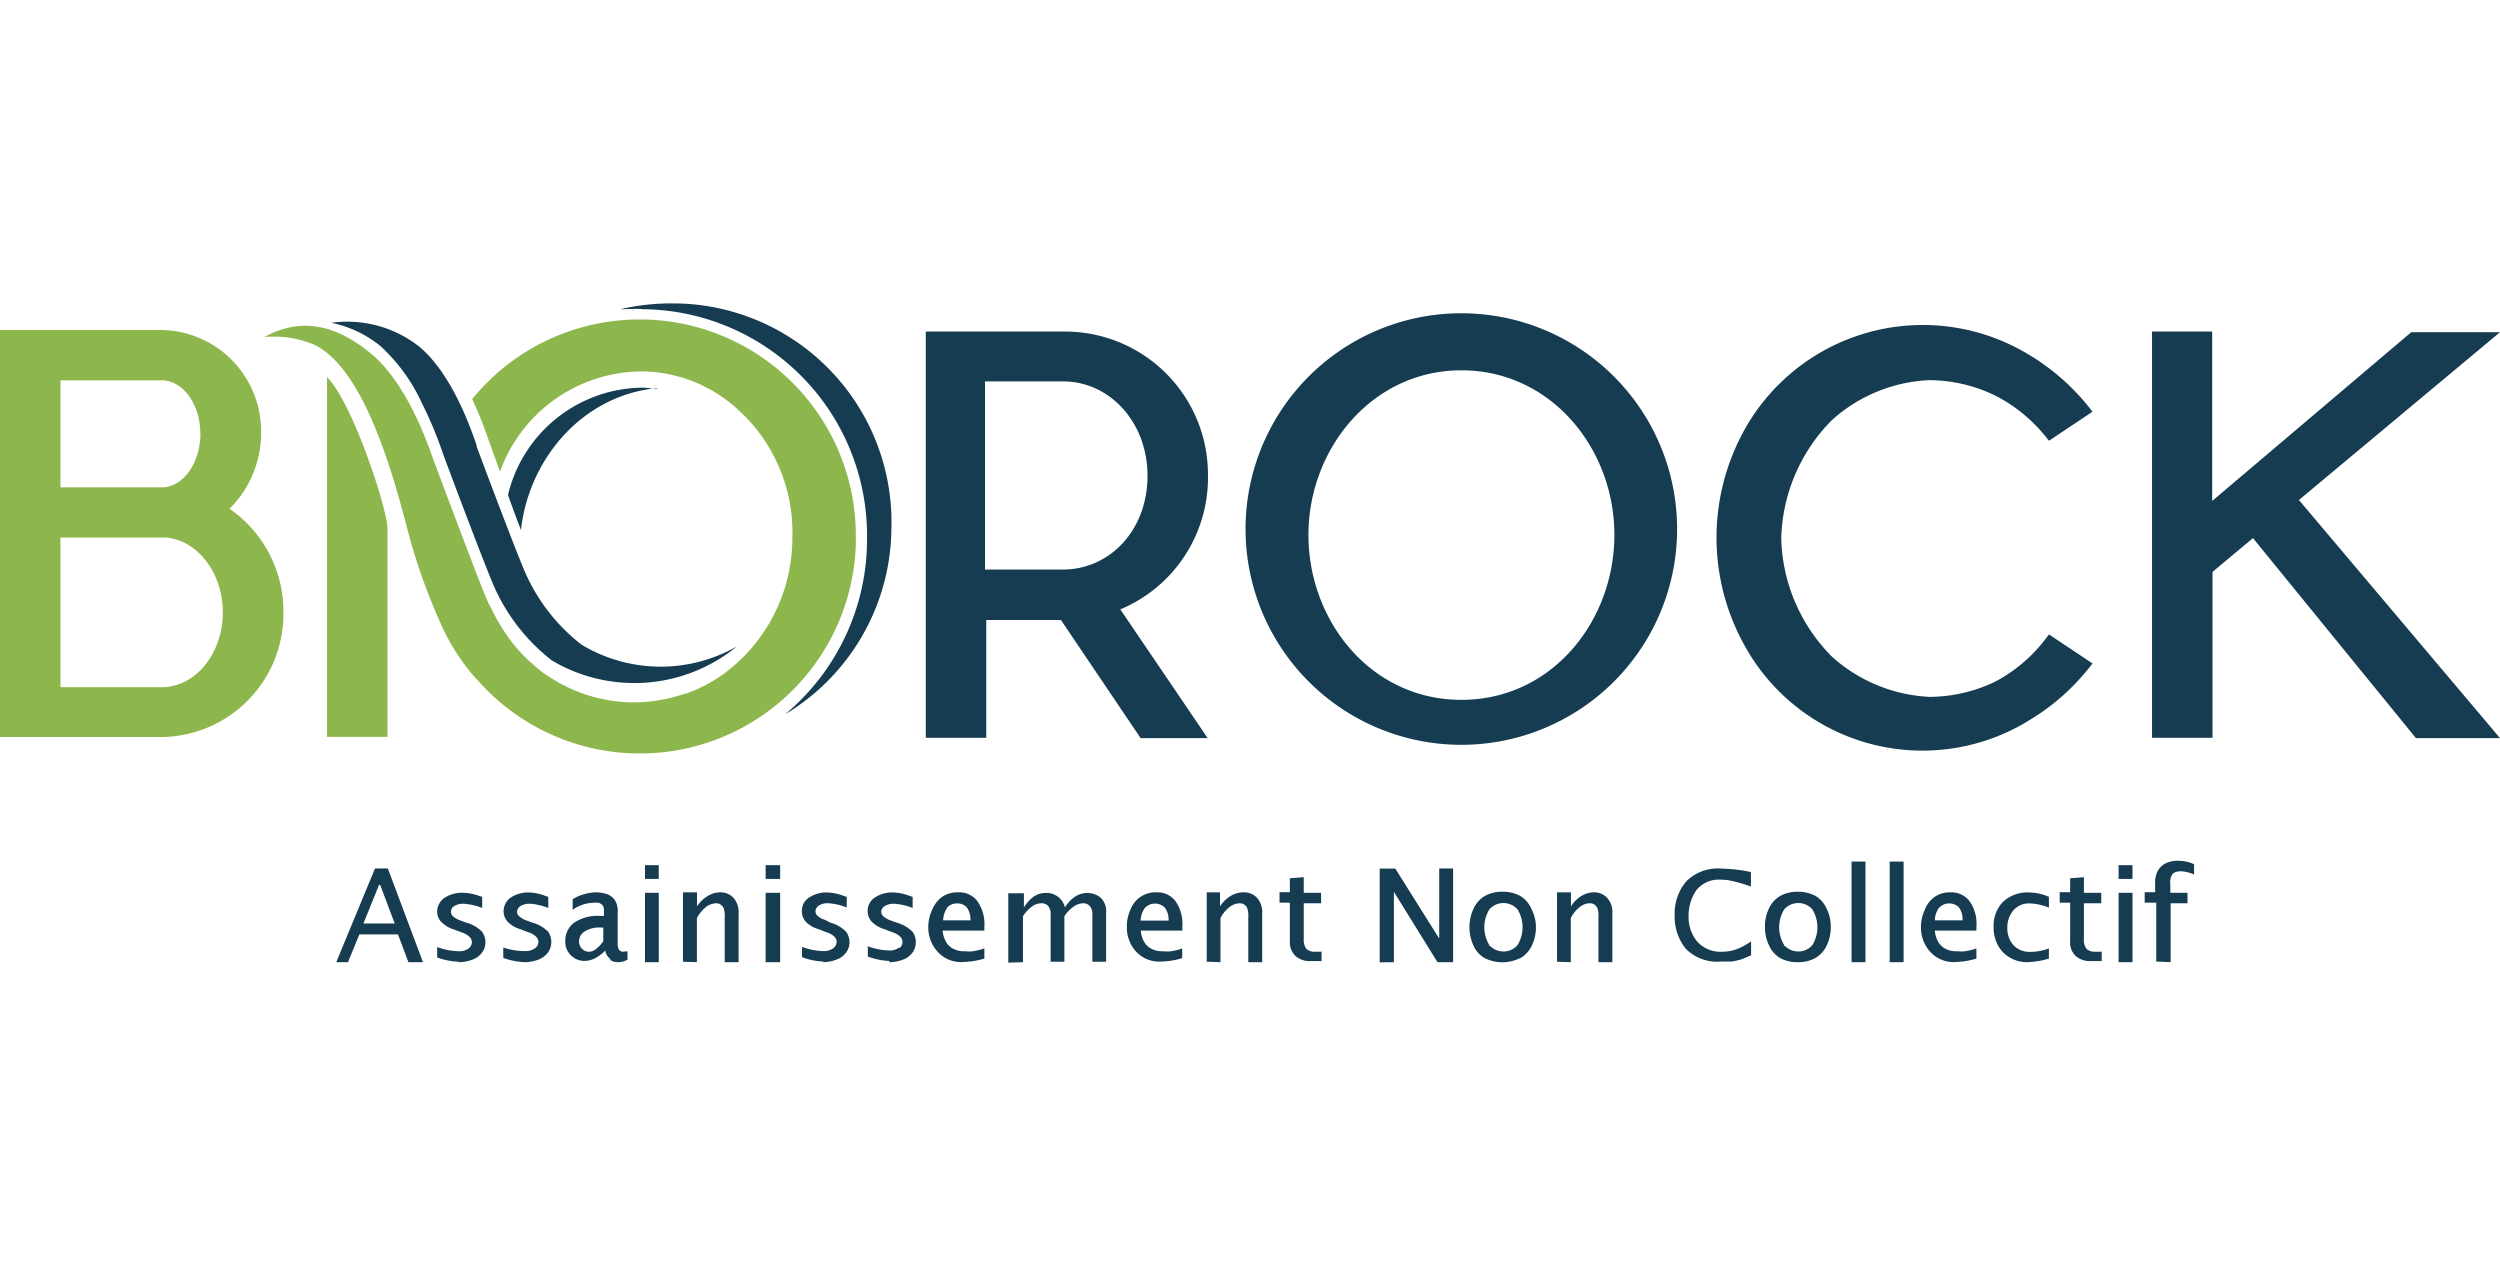 <svg id="navbar_logos-Page_201" data-name="navbar logos-Page 201" xmlns="http://www.w3.org/2000/svg" width="160" height="81" viewBox="0 0 160 81"><defs><style>.cls-1{fill:#153c51;}.cls-2{fill:#8db64c;}</style></defs><g id="Layer_201" data-name="Layer 201"><path class="cls-1" d="M147.13,32,160,21.26h-5.68l-12.74,10.8V21.22h-3.85v26h3.87V36.6l2.59-2.16,10.43,12.8H160Z"/><path class="cls-1" d="M73.44,30.45c0,3.54-2.47,6-5.4,6h-5V24.41h5C71,24.41,73.44,27,73.44,30.45Zm3.87,0a9.15,9.15,0,0,0-9.06-9.23h-9v26h3.87V39.68H67.9L73,47.24h4.29L71.7,39a9.13,9.13,0,0,0,5.61-8.54Z"/><path class="cls-1" d="M131.13,28.21l2.79-1.86a14.37,14.37,0,0,0-4.24-3.75,13.07,13.07,0,0,0-17.89,4.65c-.1.18-.2.35-.29.53a14.18,14.18,0,0,0,0,13.25,13,13,0,0,0,17.6,5.51c.19-.1.39-.21.58-.33a14.23,14.23,0,0,0,4.24-3.75l-2.79-1.86a9.87,9.87,0,0,1-3,2.78,6.65,6.65,0,0,1-.75.39h0a9.76,9.76,0,0,1-3.88.83,10.05,10.05,0,0,1-6.23-2.55A11.1,11.1,0,0,1,114,34.47a11.12,11.12,0,0,1,3.25-7.59,9.94,9.94,0,0,1,6.23-2.55,9.76,9.76,0,0,1,3.88.83h0c.26.12.51.24.75.38A10,10,0,0,1,131.13,28.21Z"/><path class="cls-1" d="M107.33,34.23a13.81,13.81,0,1,0-27.61,0h0a13.81,13.81,0,0,0,27.61,0Zm-23.59,0c0-5.49,4.06-10.53,9.79-10.53s9.79,5,9.79,10.53-4,10.56-9.79,10.56S83.74,39.75,83.74,34.23Z"/><path class="cls-2" d="M20.93,24.16v23H24.8V33.79a4.88,4.88,0,0,0-.12-.75c-.39-1.87-2.2-7.26-3.72-8.88Z"/><path class="cls-2" d="M14.26,39.19c0,2.63-1.74,4.79-3.91,4.79H3.87V34.4h6.66C12.59,34.51,14.26,36.62,14.26,39.19ZM12.83,27.71c0,1.81-1,3.37-2.36,3.48H3.87V24.34h6.48c1.37,0,2.47,1.56,2.47,3.4Zm1.88,4.83a6.83,6.83,0,0,0,2-4.83,6.48,6.48,0,0,0-6.35-6.59H0V47.17H10.35a7.89,7.89,0,0,0,7.79-8,8,8,0,0,0-3.42-6.59Z"/><path class="cls-1" d="M30.52,28.54c-.21-.55-1.43-4.5-3.72-6.38a7.42,7.42,0,0,0-5.6-1.5,7.23,7.23,0,0,1,3.15,1.49A11.28,11.28,0,0,1,27,25.8a25.14,25.14,0,0,1,1.39,3.35c.21.56,2.59,6.93,3.25,8.43a12.32,12.32,0,0,0,3.68,4.69h0A10.36,10.36,0,0,0,47,41.5l.16-.13a9.82,9.82,0,0,1-9.94-.11h0a11.92,11.92,0,0,1-3.58-4.56c-.64-1.44-2.95-7.63-3.15-8.16Z"/><path class="cls-1" d="M57.05,33.79A14,14,0,0,0,43.39,19.42H43.2a14.22,14.22,0,0,0-3.5.37c.47,0,1-.05,1.44,0A14.48,14.48,0,0,1,55.49,34.36a2.72,2.72,0,0,0,0,.28,14.56,14.56,0,0,1-5.25,11.08A14,14,0,0,0,57.05,33.79Z"/><path class="cls-1" d="M42.06,24.88c-.3,0-.61-.06-.91-.07a8.94,8.94,0,0,0-8.64,6.87c.28.78.6,1.65.83,2.24.52-4.62,4-8.64,8.72-9.08Z"/><path class="cls-2" d="M54.77,34.54a13.83,13.83,0,0,0-24.55-9,25.84,25.84,0,0,1,1,2.48L32,30.18a9.7,9.7,0,0,1,9.13-6.41,9.21,9.21,0,0,1,6.14,2.48h0l.44.42a10.63,10.63,0,0,1,3,7.81,10.77,10.77,0,0,1-3.5,7.91,9.51,9.51,0,0,1-3.3,2h-.06l-.19.06a10,10,0,0,1-3.26.5,9.85,9.85,0,0,1-5.4-1.74l-.14-.08h0c-.25-.18-.49-.38-.73-.59a10.08,10.08,0,0,1-1.89-2.18A12,12,0,0,1,31.47,39l-.08-.16c-.1-.18-.18-.36-.26-.53A2.77,2.77,0,0,0,31,38c-.9-2.25-3-7.89-3.21-8.43s-1.57-4.95-4.12-7c-1.95-1.58-4.18-2.41-6.75-1a6.68,6.68,0,0,1,3.19.49c3.8,1.82,5.69,11.07,6.27,12.92a38.77,38.77,0,0,0,2,5.31v0A13.48,13.48,0,0,0,30,42.88a4.37,4.37,0,0,0,.49.56,13.83,13.83,0,0,0,24.29-8.9Z"/><path class="cls-1" d="M22.27,61.58,23,59.8h2.47l.67,1.78h.93l-2.25-6H24l-2.48,6Zm2.06-4.95.93,2.47h-2l1-2.47Z"/><path class="cls-1" d="M29.36,61.58a2.43,2.43,0,0,0,.89-.17,1.28,1.28,0,0,0,.61-.46,1.1,1.1,0,0,0,.21-.65,1.17,1.17,0,0,0-.22-.67,2.23,2.23,0,0,0-1-.58l-.39-.14a1.47,1.47,0,0,1-.47-.27.39.39,0,0,1-.13-.29.43.43,0,0,1,.21-.36,1.1,1.1,0,0,1,.62-.15,3.91,3.91,0,0,1,1.17.27V57.4l-.19-.06a3.23,3.23,0,0,0-1-.2,2,2,0,0,0-1.26.35,1.07,1.07,0,0,0-.43.82.92.92,0,0,0,.26.69,1.92,1.92,0,0,0,.82.49l.48.18a1.3,1.3,0,0,1,.54.32.53.53,0,0,1,.12.3.52.52,0,0,1-.23.43,1,1,0,0,1-.59.16,4.19,4.19,0,0,1-1.4-.27v.67a4.46,4.46,0,0,0,1.4.27Z"/><path class="cls-1" d="M33.58,61.58a2.51,2.51,0,0,0,.89-.17,1.38,1.38,0,0,0,.61-.46,1.17,1.17,0,0,0,0-1.32,2.22,2.22,0,0,0-1-.58l-.38-.14a1.29,1.29,0,0,1-.47-.27.37.37,0,0,1-.14-.29.49.49,0,0,1,.21-.36,1.15,1.15,0,0,1,.63-.15,3.85,3.85,0,0,1,1.16.27V57.4l-.18-.06a3.27,3.27,0,0,0-1-.22,2,2,0,0,0-1.26.35,1.08,1.08,0,0,0-.42.83,1,1,0,0,0,.26.69,1.8,1.8,0,0,0,.82.48l.48.19a1.13,1.13,0,0,1,.54.31.48.48,0,0,1,.13.3.5.5,0,0,1-.24.43,1,1,0,0,1-.59.17,4.31,4.31,0,0,1-1.42-.23v.67a4.76,4.76,0,0,0,1.4.27Z"/><path class="cls-1" d="M39.06,61.44a.86.86,0,0,0,.46.14,1.27,1.27,0,0,0,.64-.16v-.53H40a.43.43,0,0,1-.25,0,.34.34,0,0,1-.15-.14.85.85,0,0,1-.07-.42V58.41a1.3,1.3,0,0,0-.19-.82,1.08,1.08,0,0,0-.5-.37,2.38,2.38,0,0,0-.7-.11,3,3,0,0,0-1.49.44v.68a2.38,2.38,0,0,1,1.26-.45,1.92,1.92,0,0,1,.41,0,.67.67,0,0,1,.25.16.48.48,0,0,1,.08.31v.37h-.21a2.69,2.69,0,0,0-1.72.45,1.43,1.43,0,0,0-.54,1.15,1.18,1.18,0,0,0,.39.95,1.23,1.23,0,0,0,.83.33,1.53,1.53,0,0,0,.66-.16,2.58,2.58,0,0,0,.68-.51.77.77,0,0,0,.31.53Zm-.92-.7a.71.71,0,0,1-.46.17.59.59,0,0,1-.43-.19.63.63,0,0,1-.19-.48.74.74,0,0,1,.38-.64,1.74,1.74,0,0,1,.94-.24h.23v.88a2.23,2.23,0,0,1-.47.5Z"/><path class="cls-1" d="M42.16,61.58V57.14h-.88v4.44Zm0-5.33v-.88h-.88v.88Z"/><path class="cls-1" d="M44.6,61.58V58.76a2.24,2.24,0,0,1,.66-.77,1.16,1.16,0,0,1,.57-.18.5.5,0,0,1,.27.07.58.58,0,0,1,.21.23,1.5,1.5,0,0,1,.07.6v2.87h.89V58.46a1.38,1.38,0,0,0-.33-1,1.14,1.14,0,0,0-.83-.35,1.48,1.48,0,0,0-.82.24,2,2,0,0,0-.68.66v-.9h-.9v4.44Z"/><path class="cls-1" d="M49.93,61.58V57.14H49v4.44Zm0-5.33v-.88H49v.88Z"/><path class="cls-1" d="M52.66,61.58a2.47,2.47,0,0,0,.89-.17,1.28,1.28,0,0,0,.61-.46,1.1,1.1,0,0,0,.21-.65,1.17,1.17,0,0,0-.22-.67,2.23,2.23,0,0,0-1-.58l-.36-.18a1.28,1.28,0,0,1-.47-.26.39.39,0,0,1-.13-.29.47.47,0,0,1,.21-.36,1,1,0,0,1,.62-.15,3.63,3.63,0,0,1,1.17.27V57.4L54,57.34a3.27,3.27,0,0,0-1-.22,2,2,0,0,0-1.26.35,1,1,0,0,0-.42.83,1,1,0,0,0,.25.69,1.84,1.84,0,0,0,.83.48l.48.19a1.18,1.18,0,0,1,.54.31.48.48,0,0,1,.13.3.54.54,0,0,1-.24.43,1,1,0,0,1-.59.17,4.09,4.09,0,0,1-1.39-.27v.66a4.41,4.41,0,0,0,1.39.28Z"/><path class="cls-1" d="M56.91,61.58a2.56,2.56,0,0,0,.9-.17,1.3,1.3,0,0,0,.6-.46,1.09,1.09,0,0,0,.2-.65,1.07,1.07,0,0,0-.21-.67,2.33,2.33,0,0,0-1-.58l-.4-.14a1.47,1.47,0,0,1-.47-.27.39.39,0,0,1-.13-.29.45.45,0,0,1,.22-.36,1.12,1.12,0,0,1,.62-.15,3.91,3.91,0,0,1,1.17.27V57.4l-.19-.06a3.15,3.15,0,0,0-1-.22,2,2,0,0,0-1.27.35,1,1,0,0,0-.42.83,1,1,0,0,0,.26.69,1.9,1.9,0,0,0,.82.48l.49.19a1.27,1.27,0,0,1,.54.31.49.49,0,0,1-.05.69l-.07,0a1,1,0,0,1-.59.17,4.14,4.14,0,0,1-1.39-.27v.66a4.47,4.47,0,0,0,1.39.28Z"/><path class="cls-1" d="M63,60.7a4.74,4.74,0,0,1-.72.18,1.85,1.85,0,0,1-.47,0,1.54,1.54,0,0,1-.76-.14,1.08,1.08,0,0,1-.48-.42,1.7,1.7,0,0,1-.24-.76H63v-.25a2.55,2.55,0,0,0-.46-1.65,1.43,1.43,0,0,0-1.2-.55,1.75,1.75,0,0,0-1,.26,1.88,1.88,0,0,0-.67.83,2.6,2.6,0,0,0-.26,1.13,2.28,2.28,0,0,0,.59,1.57,2,2,0,0,0,1.6.67A5.37,5.37,0,0,0,63,61.35Zm-2.39-2.61a.85.85,0,0,1,.65-.27.79.79,0,0,1,.61.25,1.29,1.29,0,0,1,.24.83H60.36a1.53,1.53,0,0,1,.28-.83Z"/><path class="cls-1" d="M65.47,61.58V58.64a2.25,2.25,0,0,1,.66-.68,1,1,0,0,1,.54-.15.55.55,0,0,1,.4.16.76.76,0,0,1,.17.58v3h.88V58.64a2.25,2.25,0,0,1,.67-.67,1.1,1.1,0,0,1,.55-.16.55.55,0,0,1,.39.16.76.76,0,0,1,.18.58v3h.88V58.43a1.2,1.2,0,0,0-.37-1,1.38,1.38,0,0,0-.83-.28,1.43,1.43,0,0,0-.82.26,2.06,2.06,0,0,0-.61.67,1.38,1.38,0,0,0-.32-.58,1.27,1.27,0,0,0-.39-.26,1.15,1.15,0,0,0-.51-.09,1.31,1.31,0,0,0-.83.27,2.3,2.3,0,0,0-.58.66v-.91h-1v4.44Z"/><path class="cls-1" d="M75.67,60.7a4.35,4.35,0,0,1-.71.18,1.85,1.85,0,0,1-.47,0,1.54,1.54,0,0,1-.76-.14,1.08,1.08,0,0,1-.48-.42,1.7,1.7,0,0,1-.24-.76h2.66v-.25a2.54,2.54,0,0,0-.45-1.65,1.43,1.43,0,0,0-1.2-.55,1.7,1.7,0,0,0-1.65,1.06,2.53,2.53,0,0,0-.25,1.14,2.26,2.26,0,0,0,.57,1.57,2,2,0,0,0,1.61.66,4.83,4.83,0,0,0,1.36-.22V60.7Zm-2.38-2.61a.89.89,0,0,1,1.26,0,1.29,1.29,0,0,1,.24.83H73a1.53,1.53,0,0,1,.28-.83Z"/><path class="cls-1" d="M78.11,61.58V58.76a2.14,2.14,0,0,1,.66-.77,1.16,1.16,0,0,1,.57-.18.5.5,0,0,1,.27.07.58.58,0,0,1,.21.23,1.5,1.5,0,0,1,.07.6v2.87h.89V58.46a1.38,1.38,0,0,0-.33-1,1.15,1.15,0,0,0-.87-.35,1.54,1.54,0,0,0-.83.24,2.11,2.11,0,0,0-.67.66v-.9h-.85v4.44Z"/><path class="cls-1" d="M84.55,60.91h-.38a.77.77,0,0,1-.56-.18.94.94,0,0,1-.17-.63V57.81h1.11v-.67H83.44v-1l-.89.07v.89h-.66v.67h.66v2.47a1.21,1.21,0,0,0,.36.94,1.38,1.38,0,0,0,1,.33h.67v-.64Z"/><path class="cls-1" d="M89.21,61.58v-4.5L92,61.58h1v-6h-.89v4.49L89.3,55.59h-1v6Z"/><path class="cls-1" d="M97.32,61.31a1.81,1.81,0,0,0,.73-.82,2.72,2.72,0,0,0,.25-1.16A2.55,2.55,0,0,0,98,58.15a1.76,1.76,0,0,0-.74-.83,2.33,2.33,0,0,0-1.1-.25,2.27,2.27,0,0,0-1.14.28,1.79,1.79,0,0,0-.72.82,2.81,2.81,0,0,0,0,2.34,1.68,1.68,0,0,0,.74.82,2.54,2.54,0,0,0,2.22,0Zm-2-.82a2.19,2.19,0,0,1,0-2.29,1.2,1.2,0,0,1,1.7-.1.47.47,0,0,1,.1.1,2.19,2.19,0,0,1,0,2.29,1.2,1.2,0,0,1-1.7.1A.94.94,0,0,1,95.29,60.49Z"/><path class="cls-1" d="M100.53,61.58V58.76a2,2,0,0,1,.66-.77,1,1,0,0,1,.56-.18.55.55,0,0,1,.28.07.74.74,0,0,1,.2.23,1.5,1.5,0,0,1,.07.6v2.87h.89V58.46a1.32,1.32,0,0,0-.34-1,1.1,1.1,0,0,0-.82-.35,1.54,1.54,0,0,0-.83.24,2.08,2.08,0,0,0-.66.66v-.9h-.89v4.44Z"/><path class="cls-1" d="M112.07,60.25a4.21,4.21,0,0,1-.71.41,2.64,2.64,0,0,1-.56.19,2.76,2.76,0,0,1-.57.06,2,2,0,0,1-1.59-.63,2.43,2.43,0,0,1-.57-1.65,2.87,2.87,0,0,1,.49-1.65,1.84,1.84,0,0,1,1.58-.68,3,3,0,0,1,.66.07,9.53,9.53,0,0,1,1.26.37v-.93a10.05,10.05,0,0,0-1.89-.22,2.84,2.84,0,0,0-2.25.82,3.16,3.16,0,0,0-.74,2.16,3.26,3.26,0,0,0,.7,2.14,2.81,2.81,0,0,0,2.24.83h.68a4.42,4.42,0,0,0,.61-.13,6.21,6.21,0,0,0,.66-.28v-.88Z"/><path class="cls-1" d="M116.19,61.31a1.81,1.81,0,0,0,.73-.82,2.72,2.72,0,0,0,.25-1.16,2.55,2.55,0,0,0-.27-1.18,1.76,1.76,0,0,0-.74-.83,2.46,2.46,0,0,0-1.1-.25,2.27,2.27,0,0,0-1.14.28,1.79,1.79,0,0,0-.72.82,2.53,2.53,0,0,0-.24,1.15,2.58,2.58,0,0,0,.26,1.19,1.73,1.73,0,0,0,.74.82,2.22,2.22,0,0,0,1.1.25A2.25,2.25,0,0,0,116.19,61.31Zm-2-.82a2.19,2.19,0,0,1,0-2.29,1.2,1.2,0,0,1,1.7-.1.47.47,0,0,1,.1.1,2.19,2.19,0,0,1,0,2.29,1.2,1.2,0,0,1-1.7.1A.94.94,0,0,1,114.16,60.49Z"/><path class="cls-1" d="M119.39,61.58V55.14h-.89v6.44Z"/><path class="cls-1" d="M121.83,61.58V55.14h-.89v6.44Z"/><path class="cls-1" d="M126.49,60.7a4.21,4.21,0,0,1-.72.18,1.77,1.77,0,0,1-.46,0,1.54,1.54,0,0,1-.76-.14,1.14,1.14,0,0,1-.48-.42,1.7,1.7,0,0,1-.24-.76h2.66v-.25a2.48,2.48,0,0,0-.45-1.65,1.46,1.46,0,0,0-1.2-.55,1.67,1.67,0,0,0-1.64,1.09,2.6,2.6,0,0,0-.26,1.13,2.31,2.31,0,0,0,.58,1.57,2,2,0,0,0,1.6.67,5.23,5.23,0,0,0,1.37-.22V60.7Zm-2.37-2.61a.83.83,0,0,1,.65-.27.86.86,0,0,1,.6.25,1.28,1.28,0,0,1,.23.83h-1.77a1.39,1.39,0,0,1,.29-.83Z"/><path class="cls-1" d="M131.13,60.7a3.44,3.44,0,0,1-1.19.22,1.42,1.42,0,0,1-1.07-.42,1.59,1.59,0,0,1-.4-1.12,1.68,1.68,0,0,1,.37-1.1,1.32,1.32,0,0,1,1.1-.46,3.49,3.49,0,0,1,1.19.27V57.4a3.15,3.15,0,0,0-1.21-.28,2.29,2.29,0,0,0-1.76.63,2.21,2.21,0,0,0-.57,1.57,2.46,2.46,0,0,0,.25,1.13,2,2,0,0,0,.77.82,2.14,2.14,0,0,0,1.13.31,5.46,5.46,0,0,0,1.39-.23V60.7Z"/><path class="cls-1" d="M134.48,60.91h-.38a.77.77,0,0,1-.56-.18.94.94,0,0,1-.17-.63V57.81h1.11v-.67h-1.11v-1l-.88.07v.89h-.67v.67h.67v2.47a1.18,1.18,0,0,0,.35.94,1.38,1.38,0,0,0,1,.33h.67v-.64Z"/><path class="cls-1" d="M136.48,61.58V57.14h-.89v4.44Zm0-5.33v-.88h-.89v.88Z"/><path class="cls-1" d="M138.92,61.58V57.81H140v-.67h-1.1v-.56A1,1,0,0,1,139,56a.47.47,0,0,1,.25-.19,1,1,0,0,1,.34-.05,2.36,2.36,0,0,1,.83.21v-.66a2.4,2.4,0,0,0-1-.22,1.76,1.76,0,0,0-.87.19,1.23,1.23,0,0,0-.47.49,1.68,1.68,0,0,0-.15.83v.5h-.67v.67H138v3.77Z"/></g></svg>
